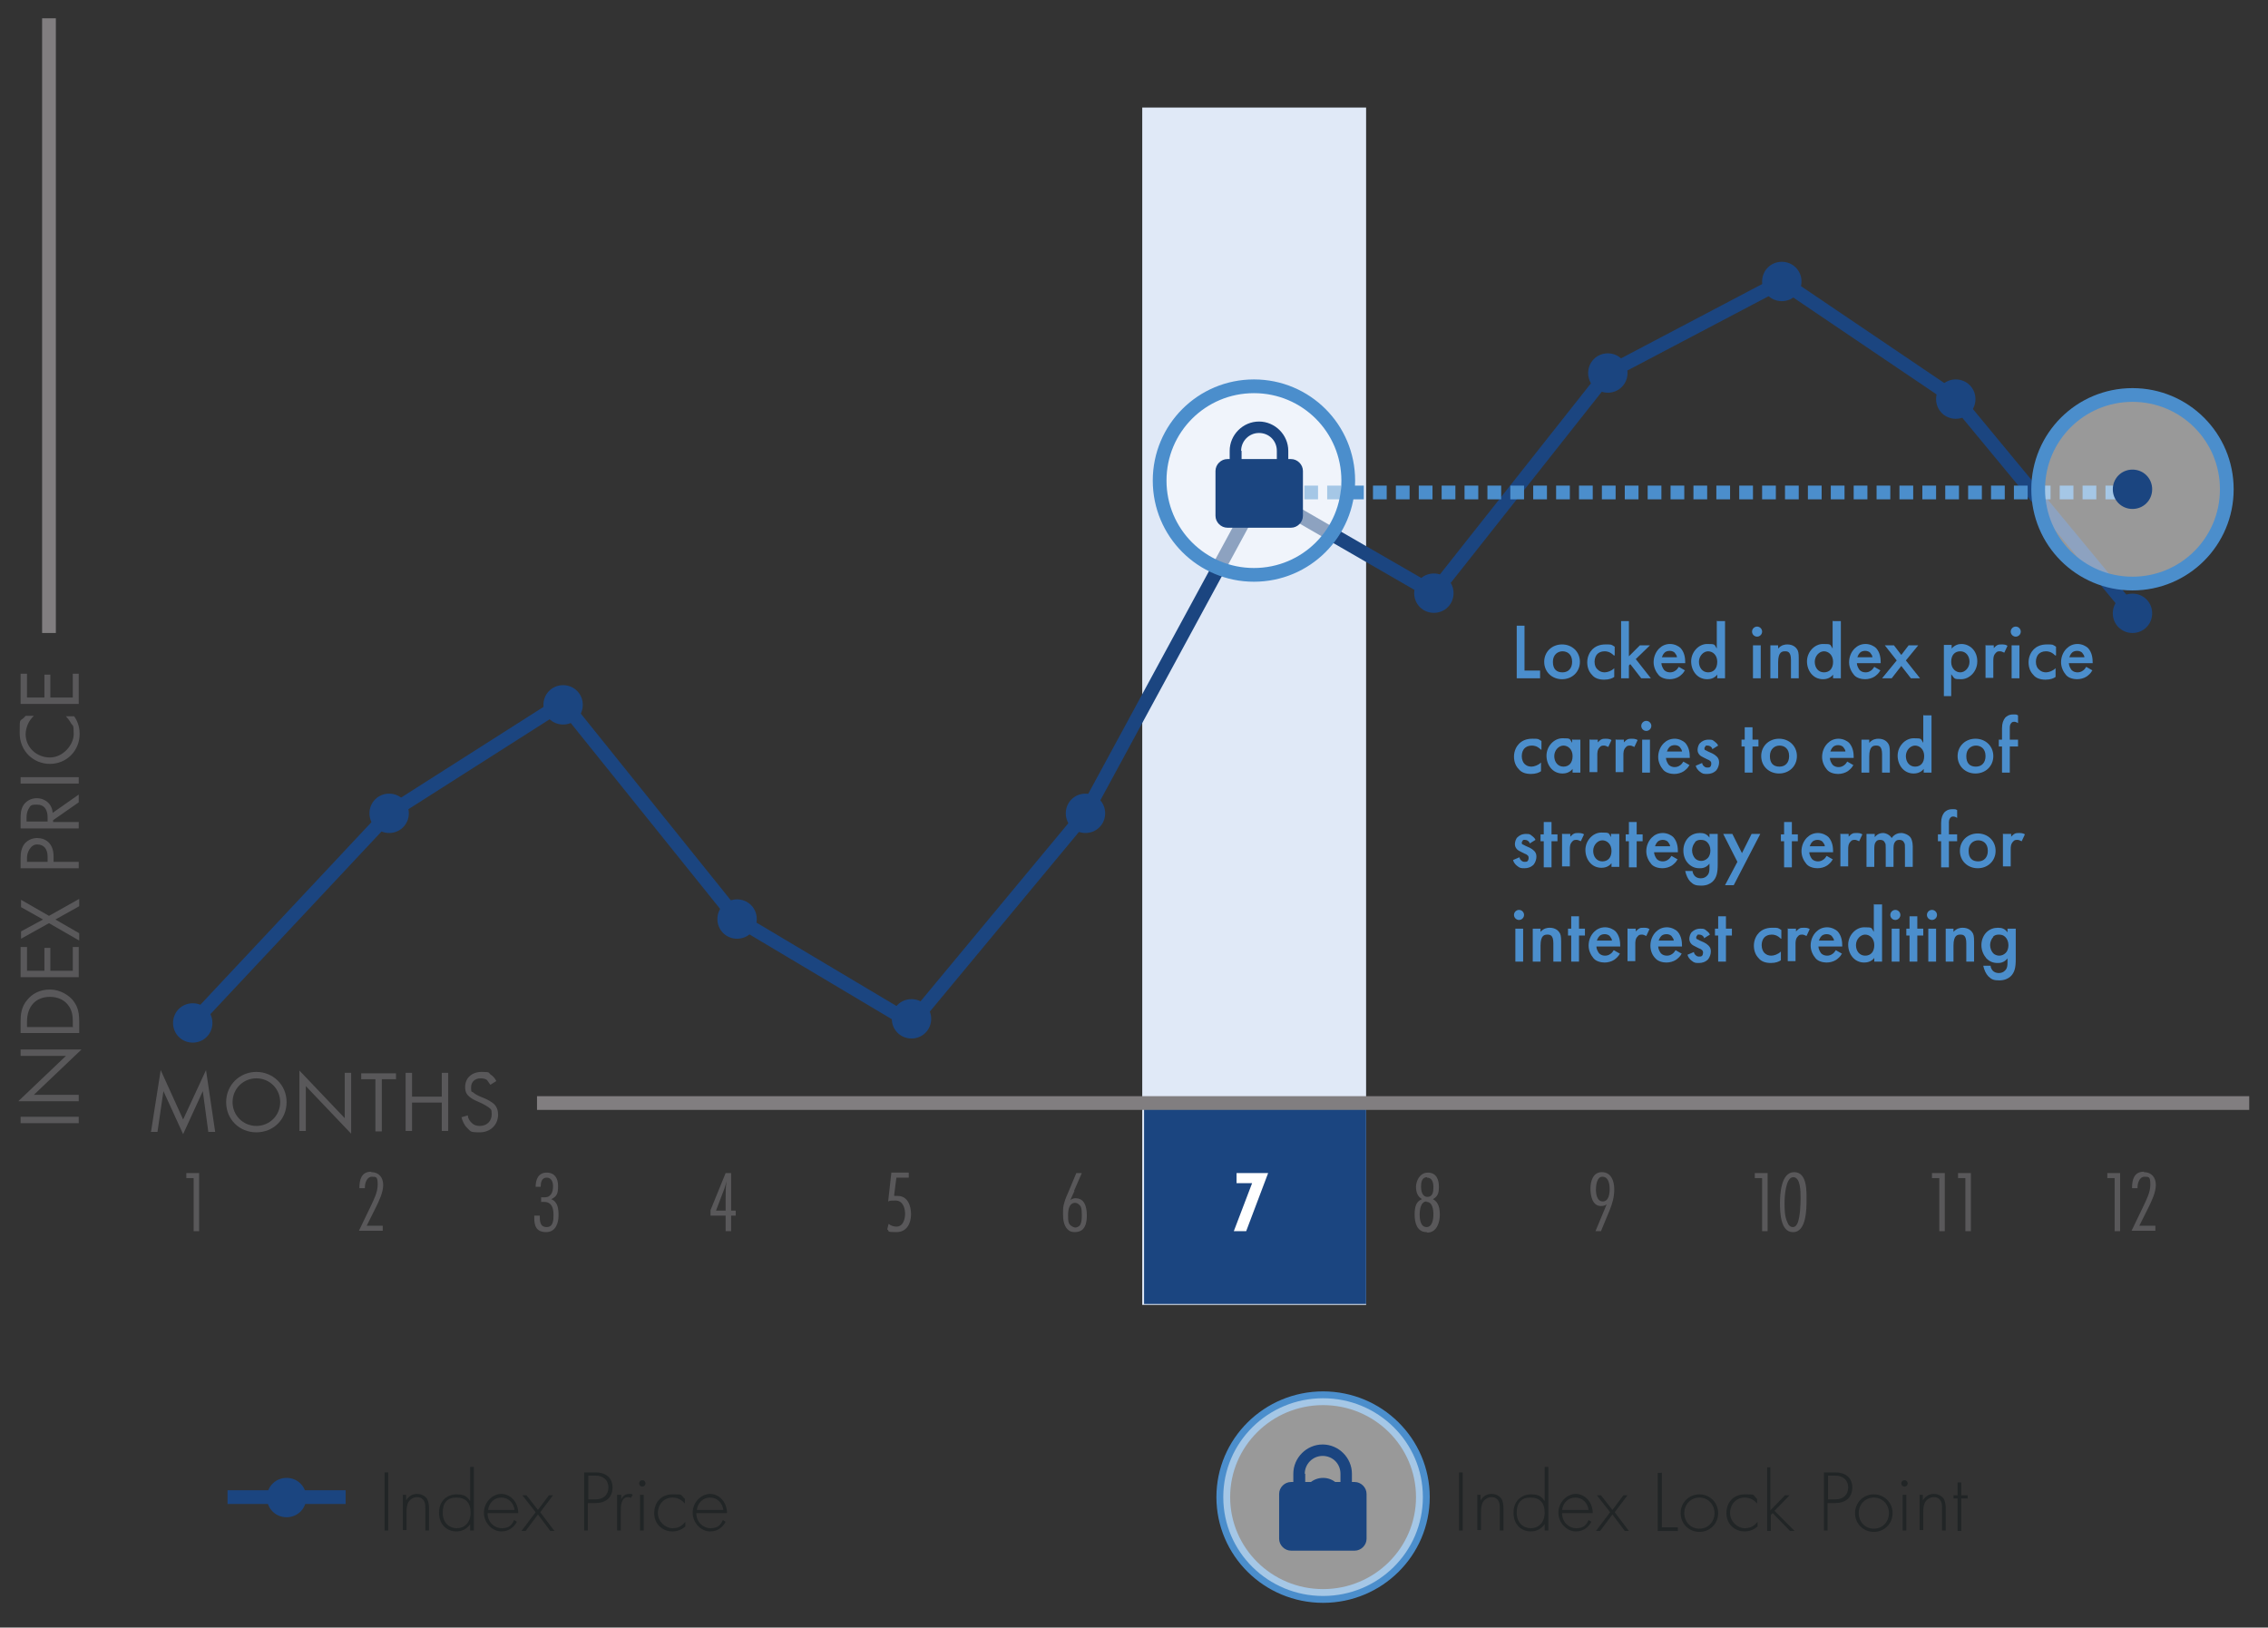 <?xml version="1.0" encoding="UTF-8"?>
<svg id="Layer_1" data-name="Layer 1" xmlns="http://www.w3.org/2000/svg" version="1.1" xmlns:xlink="http://www.w3.org/1999/xlink" viewBox="0 0 495.4 355.6">
  <rect x="0" y="0" width="495.4" height="355.6" fill="#333333" stroke="none"/>
  <defs>
    <style>
      .cls-1, .cls-2, .cls-3, .cls-4, .cls-5, .cls-6, .cls-7 {
        fill: none;
      }

      .cls-1, .cls-2, .cls-3, .cls-5, .cls-6, .cls-7 {
        stroke-width: 3px;
      }

      .cls-1, .cls-5, .cls-6 {
        stroke: #4b8ecc;
      }

      .cls-8 {
        fill: #212526;
      }

      .cls-8, .cls-9, .cls-4, .cls-10, .cls-11, .cls-12, .cls-13 {
        stroke-width: 0px;
      }

      .cls-14 {
        opacity: .5;
      }

      .cls-2, .cls-3 {
        stroke: #1b4580;
      }

      .cls-2, .cls-6 {
        stroke-linecap: round;
        stroke-linejoin: round;
      }

      .cls-15 {
        clip-path: url(#clippath-2);
      }

      .cls-9 {
        fill: #e0e9f7;
      }

      .cls-16 {
        clip-path: url(#clippath-1);
      }

      .cls-10 {
        fill: #59585a;
      }

      .cls-11 {
        fill: #4b8ecc;
      }

      .cls-17 {
        clip-path: url(#clippath);
      }

      .cls-12 {
        fill: #1b4580;
      }

      .cls-5 {
        stroke-dasharray: 0 0 0 0 0 0 3 2;
      }

      .cls-13 {
        fill: #fff;
      }

      .cls-7 {
        stroke: #817e80;
      }
    </style>
    <clipPath id="clippath">
      <rect class="cls-4" x="427.6" y="70.6" width="76.4" height="59.2"/>
    </clipPath>
    <clipPath id="clippath-1">
      <rect class="cls-4" x="236.2" y="68.7" width="76.4" height="59.2"/>
    </clipPath>
    <clipPath id="clippath-2">
      <rect class="cls-4" x="250" y="290.3" width="78" height="60.3"/>
    </clipPath>
  </defs>
  <line class="cls-7" x1="10.7" y1="4" x2="10.7" y2="138.3"/>
  <rect class="cls-9" x="249.5" y="23.5" width="48.9" height="261.6"/>
  <path class="cls-10" d="M42.3,269v-11.6h-1.6v-1.1h2.8v12.7h-1.2Z"/>
  <path class="cls-12" d="M465.8,138.3c2.4,0,4.3-1.9,4.3-4.3s-1.9-4.3-4.3-4.3-4.3,1.9-4.3,4.3,1.9,4.3,4.3,4.3"/>
  <polyline class="cls-2" points="42.1 223.5 85 177.7 123 153.5 161 200.8 199.1 223.5 237.1 177.7 275.1 107.6 313.2 129.6 351.2 81.5 389.2 61.5 427.2 87.2 465.8 133.9"/>
  <line class="cls-5" x1="274.9" y1="107.6" x2="463" y2="107.6"/>
  <rect class="cls-12" x="249.9" y="241.4" width="48.5" height="43.5"/>
  <line class="cls-7" x1="491.3" y1="241" x2="117.3" y2="241"/>
  <path class="cls-13" d="M272.1,269h-2.6l4-10.5h-3.4v-2.2h6.9l-4.8,12.7h0Z"/>
  <path class="cls-10" d="M159.7,265.6v3.4h-1.2v-3.4h-3.3v-1.2l3.3-8.1h1.2v8.2h1v1.1h-1ZM158.5,264.5c0-.9,0-1.7,0-2.6,0-1.3,0-2.5.2-3.8-.2.7-.4,1.5-.7,2.2l-1.6,4.2h2.2Z"/>
  <g>
    <path class="cls-10" d="M384.9,269v-11.6h-1.6v-1.1h2.8v12.7h-1.2Z"/>
    <path class="cls-10" d="M391.6,269.2c-2.7,0-2.8-4.4-2.8-6.3s.2-6.8,3.1-6.8,2.7,4.3,2.7,6.1,0,7-2.9,7ZM391.7,257.2c-1.7,0-1.9,4.4-1.9,5.6s0,3,.6,4.2c.2.6.6,1.1,1.2,1.1s.9-.5,1.1-1c.5-1.4.6-3.8.6-5.3s0-4.6-1.6-4.6h0Z"/>
  </g>
  <path class="cls-10" d="M81.1,256.1c1.7,0,2.6,1.2,2.6,2.8s-.9,3.5-1.7,5.1l-1.9,3.8h3.5v1.1h-5.2l2.6-5.4c.7-1.5,1.5-3,1.5-4.7s-.3-1.7-1.3-1.7-1.5,1.3-1.5,2.3v.2h-1.2c0-1.8.4-3.6,2.6-3.6h0Z"/>
  <path class="cls-10" d="M311.6,269.2c-2.1,0-2.6-2.1-2.6-3.8s.3-2.9,1.6-3.4c-1-.6-1.3-1.6-1.3-2.7s.7-3.1,2.6-3.1,2.4,1.6,2.4,3.1-.3,2.1-1.3,2.7c1.3.7,1.5,2.1,1.5,3.5s-.6,3.8-2.7,3.8h0ZM311.6,262.5c-1.3,0-1.5,1.9-1.5,2.9s.2,2.7,1.5,2.7,1.5-1.8,1.5-2.8-.2-2.7-1.5-2.7h0ZM311.7,257.2c-1.1,0-1.3,1.1-1.3,2s.2,2.3,1.4,2.3,1.3-1.2,1.3-2.1-.2-2.1-1.4-2.1Z"/>
  <path class="cls-10" d="M195.4,261.3c.2,0,.4,0,.7,0,2.2,0,2.9,2.2,2.9,4s-.8,3.9-3.2,3.9-1.4-.2-2-.6l.3-1.2c.5.4,1.1.6,1.7.6,1.5,0,1.9-1.7,1.9-2.8s-.4-2.9-2.1-2.9-1.1.1-1.6.2l.7-6.3h3.8v1.1h-2.7l-.5,3.9h0Z"/>
  <g>
    <path class="cls-10" d="M423.6,269v-11.6h-1.6v-1.1h2.8v12.7h-1.2Z"/>
    <path class="cls-10" d="M429.3,269v-11.6h-1.6v-1.1h2.8v12.7h-1.2Z"/>
  </g>
  <path class="cls-10" d="M117,259.3c0-1.6.6-3.1,2.4-3.1s2.5,1.3,2.5,2.9-.2,2.3-1.5,2.9c1.5.6,1.6,2.2,1.6,3.6s-.5,3.6-2.7,3.6-2.6-1.4-2.6-3.1v-.5h1.2c0,1.1,0,2.5,1.5,2.5s1.5-1.6,1.5-2.7c0-1.5-.4-2.8-2.1-2.8h-.6v-1h.5c.6,0,1.1,0,1.6-.6.4-.5.5-1.2.5-1.8,0-.9-.3-1.9-1.4-1.9s-1.3,1.1-1.3,2h-1.1Z"/>
  <path class="cls-10" d="M351,263.1c-.4.3-.8.4-1.3.4-1.9,0-2.3-2.3-2.3-3.8s.5-3.6,2.5-3.6,2.7,1.9,2.7,3.7-.4,3.1-1,4.6l-1.9,4.6h-1.2l2.5-6h0ZM350,257.1c-1.2,0-1.4,1.9-1.4,2.8s.2,2.6,1.5,2.6,1.5-1.7,1.5-2.7-.2-2.7-1.6-2.7h0Z"/>
  <path class="cls-10" d="M234.7,260.2c-.3.7-.4.8-.9,2,.5-.4.9-.4,1.2-.4.7,0,1.2.3,1.5.6.8.8.9,2.4.9,3.2,0,1.4-.3,2.4-.9,3-.3.3-.9.6-1.7.6s-1.2-.2-1.6-.6c-.9-.9-1-2.3-1-3.4s0-1.6.3-2.5c.2-.8.5-1.4.8-2.1l1.8-4.3h1.2l-1.7,3.9h0ZM234,267.8c.2.2.6.4.9.4s.7-.2.9-.4c.2-.2.5-.7.5-2.3s-.2-2-.6-2.3c-.2-.2-.5-.4-.9-.4s-.7.2-.9.4c-.2.2-.6.8-.6,2.3s.1,1.8.6,2.3h0Z"/>
  <g>
    <path class="cls-10" d="M461.9,269v-11.6h-1.6v-1.1h2.8v12.7h-1.2Z"/>
    <path class="cls-10" d="M468.3,256.1c1.7,0,2.6,1.2,2.6,2.8s-.9,3.5-1.7,5.1l-1.9,3.8h3.5v1.1h-5.2l2.6-5.4c.7-1.5,1.5-3,1.5-4.7s-.3-1.7-1.3-1.7-1.5,1.3-1.5,2.3v.2h-1.2c0-1.8.4-3.6,2.6-3.6h0Z"/>
  </g>
  <g>
    <path class="cls-11" d="M333,136.7v9.8h3.4v1.7h-5.1v-11.5h1.8Z"/>
    <path class="cls-11" d="M345.1,144.6c0,2.2-1.7,3.8-3.9,3.8s-3.9-1.6-3.9-3.8,1.7-3.8,3.9-3.8,3.9,1.6,3.9,3.8ZM343.4,144.6c0-1.7-1.1-2.3-2.1-2.3s-2.1.7-2.1,2.3.8,2.3,2.1,2.3,2.1-.9,2.1-2.3Z"/>
    <path class="cls-11" d="M352.5,143.2c-.8-.8-1.5-.9-2-.9-.8,0-1.3.3-1.6.6s-.6.9-.6,1.7.3,1.4.7,1.7c.4.4.9.6,1.5.6s1.5-.3,2.1-.9v1.9c-.4.3-1.1.6-2.2.6s-2.1-.3-2.7-1.1c-.5-.5-1-1.4-1-2.7s.6-2.3,1.1-2.8c.6-.6,1.5-1.1,2.9-1.1s1.2,0,2,.5v1.9h0Z"/>
    <path class="cls-11" d="M355.8,135.7v7.7l2.4-2.4h2.2l-3.1,3,3.3,4.2h-2.1l-2.4-3.1-.3.3v2.8h-1.7v-12.5h1.7Z"/>
    <path class="cls-11" d="M368,146.5c-.3.6-.8,1-1.2,1.3-.6.4-1.4.6-2.1.6s-1.8-.2-2.4-.9-1.1-1.7-1.1-2.8.4-2.2,1.2-3c.6-.6,1.4-1,2.4-1s1.9.5,2.3.9c.9,1,1,2.3,1,3.1v.2h-5.2c0,.5.3,1.1.6,1.5.4.4.9.5,1.3.5s.8-.1,1.2-.4c.3-.2.5-.5.7-.8l1.4.8h0ZM366.3,143.6c0-.4-.3-.7-.5-1-.2-.2-.6-.4-1.1-.4s-1,.2-1.2.5c-.2.2-.4.6-.5.9h3.4,0Z"/>
    <path class="cls-11" d="M375.1,135.7h1.7v12.5h-1.7v-.8c-.7.9-1.7,1-2.2,1-2.2,0-3.5-1.9-3.5-3.9s1.6-3.8,3.5-3.8,1.5.1,2.1,1v-6.1h0ZM371.1,144.6c0,1.3.8,2.3,2,2.3s2-.8,2-2.3-1-2.3-2-2.3-2,1-2,2.3Z"/>
    <path class="cls-11" d="M383.8,136.9c.6,0,1.1.5,1.1,1.1s-.5,1.1-1.1,1.1-1.1-.5-1.1-1.1.5-1.1,1.1-1.1ZM384.6,141v7.2h-1.7v-7.2h1.7Z"/>
    <path class="cls-11" d="M386.7,141h1.7v.7c.7-.8,1.5-.9,2-.9,1.3,0,1.9.7,2.1,1,.3.4.4.9.4,2v4.4h-1.7v-4c0-1.8-.7-1.9-1.3-1.9s-1.5.1-1.5,2.4v3.5h-1.7v-7.2h0Z"/>
    <path class="cls-11" d="M400.4,135.7h1.7v12.5h-1.7v-.8c-.7.9-1.7,1-2.2,1-2.2,0-3.5-1.9-3.5-3.9s1.6-3.8,3.5-3.8,1.5.1,2.1,1v-6.1h0ZM396.4,144.6c0,1.3.8,2.3,2,2.3s2-.8,2-2.3-1-2.3-2-2.3-2,1-2,2.3Z"/>
    <path class="cls-11" d="M410.7,146.5c-.3.6-.8,1-1.2,1.3-.6.4-1.4.6-2.1.6s-1.8-.2-2.4-.9-1.1-1.7-1.1-2.8.4-2.2,1.2-3c.6-.6,1.4-1,2.4-1s1.9.5,2.3.9c.9,1,1,2.3,1,3.1v.2h-5.2c0,.5.3,1.1.6,1.5.4.4.9.5,1.3.5s.8-.1,1.2-.4c.3-.2.5-.5.7-.8l1.4.8h0ZM409,143.6c0-.4-.3-.7-.5-1-.2-.2-.6-.4-1.1-.4s-1,.2-1.2.5c-.2.2-.4.6-.5.9h3.4,0Z"/>
    <path class="cls-11" d="M414.3,144.3l-2.6-3.3h2l1.6,2.1,1.6-2.1h2.1l-2.7,3.3,3.1,3.9h-2l-2.1-2.7-2.1,2.7h-2.1l3.2-3.9h0Z"/>
    <path class="cls-11" d="M426.3,152.1h-1.7v-11.2h1.7v.8c.6-.7,1.4-1,2.1-1,1.9,0,3.5,1.5,3.5,3.8s-1.8,3.9-3.5,3.9-1.4-.1-2.2-1.1v4.8h0ZM426.2,144.6c0,1.5,1,2.3,2,2.3s2-1,2-2.3-.8-2.3-2-2.3-2,.8-2,2.3Z"/>
    <path class="cls-11" d="M433.8,141h1.7v.6c.2-.2.5-.5.7-.6.3-.2.6-.2,1-.2s.9,0,1.3.3l-.7,1.5c-.4-.2-.7-.3-.9-.3-.4,0-.7,0-1,.4-.5.5-.5,1.2-.5,1.7v3.7h-1.7v-7.2h0Z"/>
    <path class="cls-11" d="M440.3,136.9c.6,0,1.1.5,1.1,1.1s-.5,1.1-1.1,1.1-1.1-.5-1.1-1.1.5-1.1,1.1-1.1ZM441.1,141v7.2h-1.7v-7.2h1.7Z"/>
    <path class="cls-11" d="M448.9,143.2c-.8-.8-1.5-.9-2-.9-.8,0-1.3.3-1.6.6s-.6.9-.6,1.7.3,1.4.7,1.7c.4.4.9.6,1.5.6s1.5-.3,2.1-.9v1.9c-.4.3-1.1.6-2.2.6s-2.1-.3-2.7-1.1c-.5-.5-1-1.4-1-2.7s.6-2.3,1.1-2.8c.6-.6,1.5-1.1,2.9-1.1s1.2,0,2,.5v1.9h0Z"/>
    <path class="cls-11" d="M457,146.5c-.3.6-.8,1-1.2,1.3-.6.4-1.4.6-2.1.6s-1.8-.2-2.4-.9-1.1-1.7-1.1-2.8.4-2.2,1.2-3c.6-.6,1.4-1,2.4-1s1.9.5,2.3.9c.9,1,1,2.3,1,3.1v.2h-5.2c0,.5.3,1.1.6,1.5.4.4.9.5,1.3.5s.8-.1,1.2-.4c.3-.2.5-.5.7-.8l1.4.8h0ZM455.3,143.6c0-.4-.3-.7-.5-1-.2-.2-.6-.4-1.1-.4s-1,.2-1.2.5c-.2.2-.4.6-.5.9h3.4,0Z"/>
  </g>
  <g>
    <path class="cls-11" d="M336.6,163.8c-.8-.8-1.5-.9-2-.9-.8,0-1.3.3-1.6.6s-.6.9-.6,1.7.3,1.4.6,1.7c.4.4.9.6,1.5.6s1.5-.3,2.1-.9v1.9c-.4.3-1.1.6-2.2.6s-2.1-.3-2.7-1.1c-.5-.5-1-1.4-1-2.7s.6-2.3,1.1-2.8c.6-.6,1.5-1.1,2.9-1.1s1.2,0,2,.5v1.9h0Z"/>
    <path class="cls-11" d="M343.5,161.6h1.7v7.2h-1.7v-.8c-.7.9-1.7,1-2.2,1-2.2,0-3.5-1.9-3.5-3.9s1.6-3.8,3.5-3.8,1.5.1,2.1,1v-.8h0ZM339.5,165.2c0,1.3.8,2.3,2,2.3s2-.8,2-2.3-1-2.3-2-2.3-2,1-2,2.3h0Z"/>
    <path class="cls-11" d="M347.3,161.6h1.7v.6c.2-.2.5-.5.7-.6.3-.2.7-.2,1-.2s.9,0,1.3.3l-.7,1.5c-.4-.2-.7-.3-.9-.3-.4,0-.7,0-1,.4-.5.5-.5,1.2-.5,1.7v3.7h-1.7v-7.2h0Z"/>
    <path class="cls-11" d="M353,161.6h1.7v.6c.2-.2.5-.5.7-.6.3-.2.7-.2,1-.2s.9,0,1.3.3l-.7,1.5c-.4-.2-.7-.3-.9-.3-.4,0-.7,0-1,.4-.5.5-.5,1.2-.5,1.7v3.7h-1.7v-7.2h0Z"/>
    <path class="cls-11" d="M359.6,157.5c.6,0,1.1.5,1.1,1.1s-.5,1.1-1.1,1.1-1.1-.5-1.1-1.1.5-1.1,1.1-1.1ZM360.4,161.6v7.2h-1.7v-7.2h1.7Z"/>
    <path class="cls-11" d="M369,167.2c-.3.6-.8,1-1.2,1.3-.6.4-1.4.6-2.1.6s-1.8-.2-2.4-.9-1.1-1.7-1.1-2.8.4-2.2,1.2-3c.6-.6,1.4-1,2.4-1s1.9.5,2.3.9c.9,1,1,2.3,1,3.1v.2h-5.2c0,.5.3,1.1.6,1.5.4.4.9.5,1.3.5s.8-.1,1.2-.4c.3-.2.5-.5.7-.8l1.4.8h0ZM367.4,164.2c0-.4-.3-.7-.5-1-.2-.2-.6-.4-1.1-.4s-1,.2-1.2.5c-.2.2-.4.6-.5.9h3.4,0Z"/>
    <path class="cls-11" d="M374,163.5c-.2-.3-.5-.6-1-.6s-.4,0-.5.2c0,0-.2.2-.2.4s0,.3.2.4c.1,0,.2.1.6.3l.9.4c.4.2.7.4,1,.7.4.4.5.8.5,1.3s-.2,1.2-.6,1.7c-.6.6-1.3.8-2,.8s-1,0-1.6-.5c-.4-.3-.8-.8-.9-1.3l1.4-.6c0,.2.2.6.4.7.1.1.3.3.7.3s.5,0,.7-.2c.1-.1.2-.4.2-.6s0-.4-.2-.6c-.2-.2-.4-.3-.7-.4l-.6-.3c-.3-.2-.7-.3-1-.6-.4-.4-.5-.8-.5-1.2s.2-1.2.6-1.5c.3-.3.9-.7,1.8-.7s.9.1,1.3.4c.2.2.6.4.8.9l-1.3.8h0Z"/>
    <path class="cls-11" d="M382.8,163.1v5.7h-1.7v-5.7h-.7v-1.5h.7v-2.7h1.7v2.7h1.3v1.5h-1.3Z"/>
    <path class="cls-11" d="M392.5,165.2c0,2.2-1.7,3.8-3.9,3.8s-3.9-1.6-3.9-3.8,1.7-3.8,3.9-3.8,3.9,1.6,3.9,3.8ZM390.8,165.2c0-1.7-1.1-2.3-2.1-2.3s-2.1.7-2.1,2.3.8,2.3,2.1,2.3,2.1-.9,2.1-2.3Z"/>
    <path class="cls-11" d="M404.8,167.2c-.3.6-.8,1-1.2,1.3-.6.4-1.4.6-2.1.6s-1.8-.2-2.4-.9-1.1-1.7-1.1-2.8.4-2.2,1.2-3c.6-.6,1.4-1,2.4-1s1.9.5,2.3.9c.9,1,1,2.3,1,3.1v.2h-5.2c0,.5.3,1.1.6,1.5.4.4.9.5,1.3.5s.8-.1,1.2-.4c.3-.2.5-.5.7-.8l1.4.8h0ZM403.1,164.2c0-.4-.3-.7-.5-1-.2-.2-.6-.4-1.1-.4s-1,.2-1.2.5c-.2.2-.4.6-.5.9h3.4,0Z"/>
    <path class="cls-11" d="M406.6,161.6h1.7v.7c.7-.8,1.5-.9,2-.9,1.3,0,1.9.7,2.1,1,.3.4.4.9.4,2v4.4h-1.7v-4c0-1.8-.7-1.9-1.3-1.9s-1.5.1-1.5,2.4v3.5h-1.7v-7.2h0Z"/>
    <path class="cls-11" d="M420.2,156.3h1.7v12.5h-1.7v-.8c-.7.9-1.7,1-2.2,1-2.2,0-3.5-1.9-3.5-3.9s1.6-3.8,3.5-3.8,1.5.1,2.1,1v-6.1h0ZM416.3,165.2c0,1.3.8,2.3,2,2.3s2-.8,2-2.3-1-2.3-2-2.3-2,1-2,2.3h0Z"/>
    <path class="cls-11" d="M435.4,165.2c0,2.2-1.7,3.8-3.9,3.8s-3.9-1.6-3.9-3.8,1.7-3.8,3.9-3.8,3.9,1.6,3.9,3.8ZM433.7,165.2c0-1.7-1.1-2.3-2.1-2.3s-2.1.7-2.1,2.3.8,2.3,2.1,2.3,2.1-.9,2.1-2.3Z"/>
    <path class="cls-11" d="M439,163.1v5.7h-1.7v-5.7h-.7v-1.5h.7v-2.5c0-1.1.3-1.8.7-2.3.3-.3.8-.7,1.7-.7s.7,0,1.1.2v1.7c-.3-.2-.6-.3-.8-.3s-.5,0-.7.3c0,0-.3.3-.3.9v2.7h1.8v1.5h-1.8Z"/>
  </g>
  <g>
    <path class="cls-11" d="M334.1,184.1c-.2-.3-.5-.6-1-.6s-.4,0-.5.2c0,0-.2.2-.2.4s0,.3.2.4c.1,0,.2.1.6.3l.9.4c.4.2.7.4,1,.7.4.4.5.8.5,1.3s-.2,1.2-.6,1.7c-.6.6-1.3.8-2,.8s-1,0-1.6-.5c-.4-.3-.8-.8-.9-1.3l1.4-.6c0,.2.2.6.4.7.1.1.3.3.7.3s.5,0,.7-.2c.1-.1.2-.4.2-.6s0-.4-.2-.6c-.2-.2-.4-.3-.7-.4l-.6-.3c-.3-.2-.7-.3-1-.6-.4-.4-.5-.8-.5-1.2s.2-1.2.6-1.5c.3-.3.9-.7,1.8-.7s.9.1,1.3.4c.2.2.6.4.8.9l-1.3.8h0Z"/>
    <path class="cls-11" d="M338.9,183.8v5.7h-1.7v-5.7h-.7v-1.5h.7v-2.7h1.7v2.7h1.3v1.5h-1.3Z"/>
    <path class="cls-11" d="M341.3,182.2h1.7v.6c.2-.2.5-.5.7-.6.3-.2.7-.2,1-.2s.9,0,1.3.3l-.7,1.5c-.4-.2-.7-.3-.9-.3-.4,0-.7,0-1,.4-.5.5-.5,1.2-.5,1.7v3.7h-1.7v-7.2h0Z"/>
    <path class="cls-11" d="M352,182.2h1.7v7.2h-1.7v-.8c-.7.9-1.7,1-2.2,1-2.2,0-3.5-1.9-3.5-3.9s1.6-3.8,3.5-3.8,1.5.1,2.1,1v-.8h0ZM348,185.9c0,1.3.8,2.3,2,2.3s2-.8,2-2.3-1-2.3-2-2.3-2,1-2,2.3h0Z"/>
    <path class="cls-11" d="M357.5,183.8v5.7h-1.7v-5.7h-.7v-1.5h.7v-2.7h1.7v2.7h1.3v1.5h-1.3Z"/>
    <path class="cls-11" d="M366.4,187.8c-.3.6-.8,1-1.2,1.3-.6.4-1.4.6-2.1.6s-1.8-.2-2.4-.9-1.1-1.7-1.1-2.8.4-2.2,1.2-3c.6-.6,1.4-1,2.4-1s1.9.5,2.3.9c.9,1,1,2.3,1,3.1v.2h-5.2c0,.5.3,1.1.6,1.5.4.4.9.5,1.3.5s.8-.1,1.2-.4c.3-.2.5-.5.7-.8l1.4.8h0ZM364.8,184.9c0-.4-.3-.7-.5-1-.2-.2-.6-.4-1.1-.4s-1,.2-1.2.5c-.2.2-.4.6-.5.9h3.4,0Z"/>
    <path class="cls-11" d="M373.5,182.2h1.7v6.7c0,1.7-.2,2.9-1.2,3.8-.5.4-1.2.8-2.4.8s-1.7-.2-2.4-.9c-.5-.5-.9-1.4-1.1-2.3h1.6c0,.4.3.9.5,1.1.2.2.6.5,1.3.5s1.1-.3,1.3-.5c.6-.5.6-1.3.6-1.8v-.9c-.8,1-1.7,1-2.2,1-.9,0-1.7-.3-2.4-1-.7-.7-1.1-1.7-1.1-2.9s.5-2.2,1.1-2.8c.7-.7,1.6-1,2.5-1s1.5.2,2.1,1v-.8h0ZM370.3,184c-.4.4-.7,1.1-.7,1.8s.3,1.4.7,1.8c.3.3.8.5,1.3.5s1-.2,1.4-.6c.5-.5.6-1.2.6-1.7,0-.8-.3-1.4-.7-1.8-.4-.4-.9-.5-1.4-.5s-.9.1-1.3.5h0Z"/>
    <path class="cls-11" d="M379.5,188.3l-3.1-6.1h2l2.1,4.2,2.1-4.2h1.9l-5.8,11.2h-1.9l2.7-5.1h0Z"/>
    <path class="cls-11" d="M391.4,183.8v5.7h-1.7v-5.7h-.7v-1.5h.7v-2.7h1.7v2.7h1.3v1.5h-1.3Z"/>
    <path class="cls-11" d="M400.3,187.8c-.3.6-.8,1-1.2,1.3-.6.4-1.4.6-2.1.6s-1.8-.2-2.4-.9-1.1-1.7-1.1-2.8.4-2.2,1.2-3c.6-.6,1.4-1,2.4-1s1.9.5,2.3.9c.9,1,1,2.3,1,3.1v.2h-5.2c0,.5.3,1.1.6,1.5.4.4.9.5,1.3.5s.8-.1,1.2-.4c.3-.2.5-.5.7-.8l1.4.8h0ZM398.6,184.9c0-.4-.3-.7-.5-1-.2-.2-.6-.4-1.1-.4s-1,.2-1.2.5c-.2.2-.4.6-.5.9h3.4,0Z"/>
    <path class="cls-11" d="M402.1,182.2h1.7v.6c.2-.2.5-.5.7-.6.3-.2.6-.2,1-.2s.9,0,1.3.3l-.7,1.5c-.4-.2-.7-.3-.9-.3-.4,0-.7,0-1,.4-.5.5-.5,1.2-.5,1.7v3.7h-1.7v-7.2h0Z"/>
    <path class="cls-11" d="M407.8,182.2h1.7v.7c.6-.7,1.2-.9,1.8-.9s1.5.4,1.9,1.1c.6-.9,1.5-1.1,2.1-1.1s1.7.4,2.1,1.1c.1.2.4.8.4,1.8v4.5h-1.7v-4c0-.8,0-1.1-.2-1.3-.1-.3-.4-.6-1-.6s-.8.2-1,.5c-.3.4-.3,1-.3,1.7v3.7h-1.7v-4c0-.8,0-1.1-.2-1.3-.1-.3-.4-.6-1-.6s-.8.2-1,.5c-.3.4-.3,1-.3,1.7v3.7h-1.7v-7.2h0Z"/>
    <path class="cls-11" d="M425.7,183.8v5.7h-1.7v-5.7h-.7v-1.5h.7v-2.5c0-1.1.3-1.8.7-2.3.3-.3.8-.7,1.7-.7s.7,0,1.1.2v1.7c-.3-.2-.6-.3-.8-.3s-.5,0-.7.3c0,0-.3.3-.3.9v2.7h1.8v1.5h-1.8Z"/>
    <path class="cls-11" d="M435.9,185.9c0,2.2-1.7,3.8-3.9,3.8s-3.9-1.6-3.9-3.8,1.7-3.8,3.9-3.8,3.9,1.6,3.9,3.8ZM434.2,185.9c0-1.7-1.1-2.3-2.1-2.3s-2.1.7-2.1,2.3.8,2.3,2.1,2.3,2.1-.9,2.1-2.3Z"/>
    <path class="cls-11" d="M437.6,182.2h1.7v.6c.2-.2.5-.5.7-.6.3-.2.7-.2,1-.2s.9,0,1.3.3l-.7,1.5c-.4-.2-.7-.3-.9-.3-.4,0-.7,0-1,.4-.5.5-.5,1.2-.5,1.7v3.7h-1.7v-7.2h0Z"/>
  </g>
  <g>
    <path class="cls-11" d="M331.8,198.8c.6,0,1.1.5,1.1,1.1s-.5,1.1-1.1,1.1-1.1-.5-1.1-1.1.5-1.1,1.1-1.1ZM332.7,202.9v7.2h-1.7v-7.2h1.7Z"/>
    <path class="cls-11" d="M334.8,202.9h1.7v.7c.7-.8,1.5-.9,2-.9,1.3,0,1.9.7,2.1,1,.3.4.4.9.4,2v4.4h-1.7v-4c0-1.8-.7-1.9-1.3-1.9s-1.5.1-1.5,2.4v3.5h-1.7v-7.2h0Z"/>
    <path class="cls-11" d="M344.9,204.4v5.7h-1.7v-5.7h-.7v-1.5h.7v-2.7h1.7v2.7h1.3v1.5h-1.3Z"/>
    <path class="cls-11" d="M353.8,208.4c-.3.6-.8,1-1.2,1.3-.6.4-1.4.6-2.1.6s-1.8-.2-2.4-.9-1.1-1.7-1.1-2.8.4-2.2,1.2-3c.6-.6,1.4-1,2.4-1s1.9.5,2.3.9c.9,1,1,2.3,1,3.1v.2h-5.2c0,.5.3,1.1.6,1.5.4.4.9.5,1.3.5s.8-.1,1.2-.4c.3-.2.5-.5.7-.8l1.4.8h0ZM352.1,205.5c0-.4-.3-.7-.5-1-.2-.2-.6-.4-1.1-.4s-1,.2-1.2.5c-.2.2-.4.6-.5.9h3.4,0Z"/>
    <path class="cls-11" d="M355.6,202.9h1.7v.6c.2-.2.5-.5.7-.6.3-.2.6-.2,1-.2s.9,0,1.3.3l-.7,1.5c-.4-.2-.7-.3-.9-.3-.4,0-.7,0-1,.4-.5.5-.5,1.2-.5,1.7v3.7h-1.7v-7.2h0Z"/>
    <path class="cls-11" d="M367.3,208.4c-.3.6-.8,1-1.2,1.3-.6.4-1.4.6-2.1.6s-1.8-.2-2.4-.9c-.7-.7-1.1-1.7-1.1-2.8s.4-2.2,1.2-3c.6-.6,1.4-1,2.4-1s1.9.5,2.3.9c.9,1,1,2.3,1,3.1v.2h-5.2c0,.5.3,1.1.6,1.5.4.4.9.5,1.3.5s.8-.1,1.2-.4c.3-.2.5-.5.7-.8l1.4.8h0ZM365.6,205.5c0-.4-.3-.7-.5-1-.2-.2-.6-.4-1.1-.4s-1,.2-1.2.5c-.2.2-.4.6-.5.9h3.4,0Z"/>
    <path class="cls-11" d="M372.2,204.8c-.2-.3-.5-.6-1-.6s-.4,0-.5.2c0,0-.2.2-.2.4s0,.3.2.4c.1,0,.2.1.6.3l.9.4c.4.2.7.4,1,.7.4.4.5.8.5,1.3s-.2,1.2-.6,1.7c-.6.6-1.3.8-2,.8s-1,0-1.6-.5c-.4-.3-.8-.8-.9-1.3l1.4-.6c0,.2.2.6.4.7.1.1.3.3.7.3s.5,0,.7-.2c.1-.1.2-.4.2-.6s0-.4-.2-.6c-.2-.2-.4-.3-.7-.4l-.6-.3c-.3-.2-.7-.3-1-.6-.4-.4-.5-.8-.5-1.2s.2-1.2.6-1.5c.3-.3.9-.7,1.8-.7s.9.1,1.3.4c.2.2.6.4.8.9l-1.3.8h0Z"/>
    <path class="cls-11" d="M377,204.4v5.7h-1.7v-5.7h-.7v-1.5h.7v-2.7h1.7v2.7h1.3v1.5h-1.3Z"/>
    <path class="cls-11" d="M389,205.1c-.8-.8-1.5-.9-2-.9-.8,0-1.3.3-1.6.6s-.6.9-.6,1.7.3,1.4.6,1.7c.4.4.9.6,1.5.6s1.5-.3,2.1-.9v1.9c-.4.3-1.1.6-2.2.6s-2.1-.3-2.7-1.1c-.5-.5-1-1.4-1-2.7s.6-2.3,1.1-2.8c.6-.6,1.5-1.1,2.9-1.1s1.2,0,2,.5v1.9h0Z"/>
    <path class="cls-11" d="M390.6,202.9h1.7v.6c.2-.2.5-.5.7-.6.3-.2.6-.2,1-.2s.9,0,1.3.3l-.7,1.5c-.4-.2-.7-.3-.9-.3-.4,0-.7,0-1,.4-.5.5-.5,1.2-.5,1.7v3.7h-1.7v-7.2h0Z"/>
    <path class="cls-11" d="M402.3,208.4c-.3.6-.8,1-1.2,1.3-.6.4-1.4.6-2.1.6s-1.8-.2-2.4-.9-1.1-1.7-1.1-2.8.4-2.2,1.2-3c.6-.6,1.4-1,2.4-1s1.9.5,2.3.9c.9,1,1,2.3,1,3.1v.2h-5.2c0,.5.3,1.1.6,1.5.4.4.9.5,1.3.5s.8-.1,1.2-.4c.3-.2.5-.5.7-.8l1.4.8h0ZM400.6,205.5c0-.4-.3-.7-.5-1-.2-.2-.6-.4-1.1-.4s-1,.2-1.2.5c-.2.2-.4.6-.5.9h3.4,0Z"/>
    <path class="cls-11" d="M409.4,197.6h1.7v12.5h-1.7v-.8c-.7.9-1.7,1-2.2,1-2.2,0-3.5-1.9-3.5-3.9s1.6-3.8,3.5-3.8,1.5.1,2.1,1v-6.1h0ZM405.4,206.5c0,1.3.8,2.3,2,2.3s2-.8,2-2.3-1-2.3-2-2.3-2,1-2,2.3Z"/>
    <path class="cls-11" d="M414,198.8c.6,0,1.1.5,1.1,1.1s-.5,1.1-1.1,1.1-1.1-.5-1.1-1.1.5-1.1,1.1-1.1h0ZM414.9,202.9v7.2h-1.7v-7.2h1.7Z"/>
    <path class="cls-11" d="M418.8,204.4v5.7h-1.7v-5.7h-.7v-1.5h.7v-2.7h1.7v2.7h1.3v1.5h-1.3Z"/>
    <path class="cls-11" d="M422,198.8c.6,0,1.1.5,1.1,1.1s-.5,1.1-1.1,1.1-1.1-.5-1.1-1.1.5-1.1,1.1-1.1ZM422.9,202.9v7.2h-1.7v-7.2h1.7Z"/>
    <path class="cls-11" d="M425,202.9h1.7v.7c.7-.8,1.5-.9,2-.9,1.3,0,1.9.7,2.1,1,.3.4.4.9.4,2v4.4h-1.7v-4c0-1.8-.7-1.9-1.3-1.9s-1.5.1-1.5,2.4v3.5h-1.7v-7.2h0Z"/>
    <path class="cls-11" d="M438.6,202.9h1.7v6.7c0,1.7-.2,2.9-1.2,3.8-.5.4-1.2.8-2.4.8s-1.7-.2-2.4-.9c-.5-.5-.9-1.4-1.1-2.3h1.6c0,.4.3.9.5,1.1.2.2.6.5,1.3.5s1.1-.3,1.3-.5c.6-.5.6-1.3.6-1.8v-.9c-.8,1-1.7,1-2.2,1-.9,0-1.7-.3-2.4-1-.6-.7-1.1-1.7-1.1-2.9s.5-2.2,1.1-2.8c.7-.7,1.6-1,2.5-1s1.5.2,2.1,1v-.8h0ZM435.4,204.7c-.4.4-.7,1.1-.7,1.8s.3,1.4.7,1.8c.3.3.8.5,1.3.5s1-.2,1.4-.6c.5-.5.6-1.2.6-1.7,0-.8-.3-1.4-.7-1.8-.4-.4-.9-.5-1.4-.5s-.9.1-1.3.5h0Z"/>
  </g>
  <g>
    <g class="cls-14">
      <g class="cls-17">
        <path class="cls-13" d="M465.8,127.9c11.6,0,21-9.4,21-21s-9.4-21-21-21-21,9.4-21,21,9.4,21,21,21"/>
      </g>
    </g>
    <path class="cls-1" d="M465.8,127.5c11.4,0,20.6-9.2,20.6-20.6s-9.2-20.6-20.6-20.6-20.6,9.2-20.6,20.6,9.2,20.6,20.6,20.6Z"/>
    <g class="cls-14">
      <g class="cls-16">
        <path class="cls-13" d="M274.4,126c11.6,0,21-9.4,21-21s-9.4-21-21-21-21,9.4-21,21,9.4,21,21,21"/>
      </g>
    </g>
    <path class="cls-1" d="M273.9,125.6c11.4,0,20.6-9.2,20.6-20.6s-9.2-20.6-20.6-20.6-20.6,9.2-20.6,20.6,9.2,20.6,20.6,20.6Z"/>
    <path class="cls-12" d="M42.1,227.8c2.4,0,4.3-1.9,4.3-4.3s-1.9-4.3-4.3-4.3-4.3,1.9-4.3,4.3,1.9,4.3,4.3,4.3"/>
    <path class="cls-12" d="M85,182c2.4,0,4.3-1.9,4.3-4.3s-1.9-4.3-4.3-4.3-4.3,1.9-4.3,4.3,1.9,4.3,4.3,4.3"/>
    <path class="cls-12" d="M123,158.3c2.4,0,4.3-1.9,4.3-4.3s-1.9-4.3-4.3-4.3-4.3,1.9-4.3,4.3,1.9,4.3,4.3,4.3"/>
    <path class="cls-12" d="M199.1,226.9c2.4,0,4.3-1.9,4.3-4.3s-1.9-4.3-4.3-4.3-4.3,1.9-4.3,4.3,1.9,4.3,4.3,4.3"/>
    <path class="cls-12" d="M237.1,182c2.4,0,4.3-1.9,4.3-4.3s-1.9-4.3-4.3-4.3-4.3,1.9-4.3,4.3,1.9,4.3,4.3,4.3"/>
    <path class="cls-12" d="M313.2,133.9c2.4,0,4.3-1.9,4.3-4.3s-1.9-4.3-4.3-4.3-4.3,1.9-4.3,4.3,1.9,4.3,4.3,4.3"/>
    <path class="cls-12" d="M351.2,85.8c2.4,0,4.3-1.9,4.3-4.3s-1.9-4.3-4.3-4.3-4.3,1.9-4.3,4.3,1.9,4.3,4.3,4.3"/>
    <path class="cls-12" d="M389.2,65.8c2.4,0,4.3-1.9,4.3-4.3s-1.9-4.3-4.3-4.3-4.3,1.9-4.3,4.3,1.9,4.3,4.3,4.3"/>
    <path class="cls-12" d="M427.2,91.5c2.4,0,4.3-1.9,4.3-4.3s-1.9-4.3-4.3-4.3-4.3,1.9-4.3,4.3,1.9,4.3,4.3,4.3"/>
    <path class="cls-12" d="M161,205.1c2.4,0,4.3-1.9,4.3-4.3s-1.9-4.3-4.3-4.3-4.3,1.9-4.3,4.3,1.9,4.3,4.3,4.3"/>
    <path class="cls-12" d="M271.1,98.5c0-2.1,1.7-3.9,3.9-3.9s3.9,1.7,3.9,3.9v1.8h-7.7v-1.8ZM281.9,100.3h-.5v-1.8c0-3.5-2.9-6.4-6.4-6.4s-6.4,2.9-6.4,6.4v1.8h-.5c-1.4,0-2.6,1.2-2.6,2.6v9.8c0,1.4,1.2,2.6,2.6,2.6h13.9c1.4,0,2.6-1.2,2.6-2.6v-9.8c0-1.4-1.2-2.6-2.6-2.6"/>
    <path class="cls-12" d="M465.8,111.2c2.4,0,4.3-1.9,4.3-4.3s-1.9-4.3-4.3-4.3-4.3,1.9-4.3,4.3,1.9,4.3,4.3,4.3"/>
    <path class="cls-12" d="M275,111.2c2.4,0,4.3-1.9,4.3-4.3s-1.9-4.3-4.3-4.3-4.3,1.9-4.3,4.3,1.9,4.3,4.3,4.3"/>
    <path class="cls-12" d="M62.6,331.5c2.4,0,4.3-1.9,4.3-4.3s-1.9-4.3-4.3-4.3-4.3,1.9-4.3,4.3,1.9,4.3,4.3,4.3"/>
  </g>
  <line class="cls-3" x1="49.7" y1="327.1" x2="75.5" y2="327.1"/>
  <g>
    <path class="cls-8" d="M84.8,321.7v12.7h-.8v-12.7h.8Z"/>
    <path class="cls-8" d="M87.9,326.6h.8v1.2c.4-.6,1.1-1.4,2.4-1.4s2,.8,2.2,1.1c.3.6.4,1.3.4,2v4.9h-.8v-4.9c0-.5,0-1.1-.3-1.6-.2-.3-.6-.8-1.5-.8s-1.6.6-1.9,1.1c-.3.6-.4,1.3-.4,2.1v4h-.8v-7.8h0Z"/>
    <path class="cls-8" d="M102.7,320.5h.8v13.9h-.8v-1.4c-.8,1.2-2,1.6-3,1.6-2,0-3.8-1.4-3.8-4.1s1.9-4,3.8-4,2.4.6,3,1.5v-7.5ZM96.7,330.5c0,2.3,1.5,3.4,3.1,3.4s3-1.2,3-3.4-1.1-3.3-3.1-3.3-3,1.1-3,3.3Z"/>
    <path class="cls-8" d="M106.5,330.6c0,2,1.5,3.3,3.1,3.3s2.2-.7,2.7-1.8l.6.4c-.5.9-1.5,2.1-3.4,2.1s-3.8-1.8-3.8-4.1,1.9-4.1,3.8-4.1,3.7,1.7,3.7,4.2h-6.7,0ZM112.4,329.9c-.2-1.5-1.3-2.7-2.9-2.7s-2.7,1.2-2.9,2.7h5.8Z"/>
    <path class="cls-8" d="M117,330.4l-2.9-3.7h.9l2.5,3.2,2.4-3.2h.9l-2.8,3.7,3.1,4.1h-.9l-2.7-3.6-2.7,3.6h-.9l3.1-4.1h0Z"/>
    <path class="cls-8" d="M128.4,328.4v6h-.8v-12.7h2.5c2.1,0,3.7,1.1,3.7,3.3s-1.5,3.4-3.7,3.4h-1.6ZM128.4,327.6h1.7c1.7,0,2.8-1,2.8-2.6s-1.1-2.6-2.9-2.6h-1.5v5.2h0Z"/>
    <path class="cls-8" d="M134.9,326.6h.8v1c.3-.7.9-1.2,1.7-1.2s.5,0,.8.2l-.4.7c0,0-.2-.2-.6-.2-1.6,0-1.6,2.1-1.6,3.1v4.2h-.8v-7.8h0Z"/>
    <path class="cls-8" d="M139.6,324.1c0-.4.3-.7.7-.7s.7.3.7.7-.3.7-.7.7-.7-.3-.7-.7ZM140.6,326.6v7.8h-.8v-7.8h.8Z"/>
    <path class="cls-8" d="M149.6,328.5c-.5-.6-1.4-1.3-2.7-1.3-1.9,0-3.2,1.5-3.2,3.4s1.7,3.3,3.2,3.3,2.2-.7,2.8-1.4v1c-.5.5-1.5,1.1-2.8,1.1-2.3,0-4-1.7-4-4s1.5-4.1,4-4.1,1.6,0,2.7,1v1h0Z"/>
    <path class="cls-8" d="M152.1,330.6c0,2,1.5,3.3,3.1,3.3s2.2-.7,2.7-1.8l.6.4c-.5.9-1.5,2.1-3.4,2.1s-3.8-1.8-3.8-4.1,1.9-4.1,3.8-4.1,3.7,1.7,3.7,4.2h-6.7,0ZM158,329.9c-.2-1.5-1.3-2.7-2.9-2.7s-2.7,1.2-2.9,2.7h5.8Z"/>
  </g>
  <ellipse class="cls-6" cx="289" cy="327.1" rx="21.8" ry="21.6"/>
  <g class="cls-14">
    <g class="cls-15">
      <path class="cls-13" d="M289,348.7c12,0,21.8-9.6,21.8-21.6s-9.8-21.6-21.8-21.6-21.8,9.6-21.8,21.6,9.8,21.6,21.8,21.6"/>
    </g>
  </g>
  <g>
    <path class="cls-8" d="M319.5,321.7v12.7h-.8v-12.7h.8Z"/>
    <path class="cls-8" d="M322.6,326.6h.8v1.2c.4-.6,1.1-1.4,2.4-1.4s2,.8,2.2,1.1c.3.6.4,1.3.4,2v4.9h-.8v-4.9c0-.5,0-1.1-.3-1.6-.2-.3-.6-.8-1.5-.8s-1.6.6-1.9,1.1c-.3.6-.4,1.3-.4,2.1v4h-.8v-7.8h0Z"/>
    <path class="cls-8" d="M337.4,320.5h.8v13.9h-.8v-1.4c-.8,1.2-2,1.6-3,1.6-2,0-3.8-1.4-3.8-4.1s1.9-4,3.8-4,2.4.6,3,1.5v-7.5ZM331.3,330.5c0,2.3,1.5,3.4,3.1,3.4s3-1.2,3-3.4-1.1-3.3-3.1-3.3-3,1.1-3,3.3Z"/>
    <path class="cls-8" d="M341.2,330.6c0,2,1.5,3.3,3.1,3.3s2.2-.7,2.7-1.8l.6.4c-.5.9-1.5,2.1-3.4,2.1s-3.8-1.8-3.8-4.1,1.9-4.1,3.8-4.1,3.7,1.7,3.7,4.2h-6.7ZM347,329.9c-.2-1.5-1.3-2.7-2.9-2.7s-2.7,1.2-2.9,2.7h5.8Z"/>
    <path class="cls-8" d="M351.7,330.4l-2.9-3.7h.9l2.5,3.2,2.4-3.2h.9l-2.8,3.7,3.1,4.1h-.9l-2.7-3.6-2.7,3.6h-.9l3.1-4.1h0Z"/>
    <path class="cls-8" d="M363,321.7v12h3.5v.8h-4.4v-12.7h.8Z"/>
    <path class="cls-8" d="M375.3,330.6c0,2.3-1.8,4.1-4.1,4.1s-4.1-1.8-4.1-4.1,1.8-4.1,4.1-4.1,4.1,1.8,4.1,4.1ZM374.5,330.6c0-1.9-1.4-3.4-3.3-3.4s-3.3,1.5-3.3,3.4,1.4,3.4,3.3,3.4,3.3-1.5,3.3-3.4Z"/>
    <path class="cls-8" d="M383.8,328.5c-.5-.6-1.4-1.3-2.7-1.3-1.9,0-3.2,1.5-3.2,3.4s1.7,3.3,3.2,3.3,2.2-.7,2.8-1.4v1c-.5.5-1.5,1.1-2.8,1.1-2.3,0-4-1.7-4-4s1.5-4.1,4-4.1,1.6,0,2.7,1v1h0Z"/>
    <path class="cls-8" d="M386.7,320.5v9.5l3.2-3.3h1l-3.3,3.4,4.4,4.4h-1l-3.8-3.9-.4.4v3.5h-.8v-13.9h.8Z"/>
    <path class="cls-8" d="M399.2,328.4v6h-.8v-12.7h2.5c2.1,0,3.7,1.1,3.7,3.3s-1.5,3.4-3.7,3.4h-1.6ZM399.2,327.6h1.7c1.7,0,2.8-1,2.8-2.6s-1.1-2.6-2.9-2.6h-1.5v5.2h0Z"/>
    <path class="cls-8" d="M413.4,330.6c0,2.3-1.8,4.1-4.1,4.1s-4.1-1.8-4.1-4.1,1.8-4.1,4.1-4.1,4.1,1.8,4.1,4.1ZM412.6,330.6c0-1.9-1.4-3.4-3.3-3.4s-3.3,1.5-3.3,3.4,1.4,3.4,3.3,3.4,3.3-1.5,3.3-3.4Z"/>
    <path class="cls-8" d="M415.3,324.1c0-.4.3-.7.7-.7s.7.3.7.7-.3.7-.7.7-.7-.3-.7-.7ZM416.4,326.6v7.8h-.8v-7.8h.8Z"/>
    <path class="cls-8" d="M419.2,326.6h.8v1.2c.4-.6,1.1-1.4,2.4-1.4s2,.8,2.2,1.1c.3.6.4,1.3.4,2v4.9h-.8v-4.9c0-.5,0-1.1-.3-1.6-.2-.3-.6-.8-1.5-.8s-1.6.6-1.9,1.1c-.3.6-.4,1.3-.4,2.1v4h-.8v-7.8h0Z"/>
    <path class="cls-8" d="M428.4,327.4v7.1h-.8v-7.1h-.9v-.7h.9v-2.8h.8v2.8h1.4v.7h-1.4Z"/>
  </g>
  <g>
    <path class="cls-12" d="M289,331.5c2.4,0,4.3-1.9,4.3-4.3s-1.9-4.3-4.3-4.3-4.3,1.9-4.3,4.3,1.9,4.3,4.3,4.3"/>
    <path class="cls-12" d="M285,322c0-2.1,1.7-3.9,3.9-3.9s3.9,1.7,3.9,3.9v1.8h-7.7v-1.8ZM295.8,323.8h-.5v-1.8c0-3.5-2.9-6.4-6.4-6.4s-6.4,2.9-6.4,6.4v1.8h-.5c-1.4,0-2.6,1.2-2.6,2.6v9.8c0,1.4,1.2,2.6,2.6,2.6h13.9c1.4,0,2.6-1.2,2.6-2.6v-9.8c0-1.4-1.2-2.6-2.6-2.6"/>
  </g>
  <g>
    <path class="cls-10" d="M33,247.2l2.1-13.4,4.9,10.8,5-10.8,2,13.5h-1.5l-1.2-8.9-4.3,9.4-4.3-9.4-1.3,8.9h-1.5Z"/>
    <path class="cls-10" d="M49.4,240.8c0-3.8,3-6.6,6.6-6.6s6.6,2.8,6.6,6.6-2.9,6.6-6.6,6.6-6.6-2.8-6.6-6.6ZM50.8,240.8c0,2.9,2.3,5.2,5.2,5.2s5.2-2.3,5.2-5.2-2.3-5.2-5.2-5.2-5.2,2.3-5.2,5.2Z"/>
    <path class="cls-10" d="M65.4,247.2v-13.3l9.9,10.4v-9.9h1.4v13.3l-9.9-10.4v9.8h-1.4Z"/>
    <path class="cls-10" d="M83.4,235.8v11.4h-1.4v-11.4h-3.1v-1.3h7.6v1.3s-3.1,0-3.1,0Z"/>
    <path class="cls-10" d="M90,239.6h6.5v-5.2h1.4v12.7h-1.4v-6.2h-6.5v6.2h-1.4v-12.7h1.4v5.2Z"/>
    <path class="cls-10" d="M107.1,237c-.2-.3-.5-.7-.7-1-.2-.2-.7-.4-1.4-.4-1.3,0-2.1.8-2.1,2s.1.8.5,1.1c.4.4.9.6,1.3.8l1.2.5c.7.3,1.4.7,2,1.2.6.6.9,1.4.9,2.3,0,2.3-1.7,3.9-4,3.9s-1.9-.2-2.8-1c-.6-.6-1-1.5-1.2-2.3l1.4-.4c0,.7.4,1.2.8,1.6.6.6,1.2.7,1.8.7,1.7,0,2.6-1.2,2.6-2.5s-.2-1.1-.6-1.5c-.4-.3-.9-.6-1.5-.9l-1.1-.5c-.5-.2-1.1-.5-1.7-1-.6-.5-.9-1.1-.9-2.1,0-2,1.5-3.3,3.6-3.3s1.4.2,2,.6c.5.3,1,.9,1.2,1.4l-1.1.7h0Z"/>
  </g>
  <g>
    <path class="cls-10" d="M4.5,244h12.7v1.4H4.5v-1.4Z"/>
    <path class="cls-10" d="M17.3,240.6H4l10.4-9.9H4.5v-1.4h13.3l-10.4,9.9h9.8s0,1.4,0,1.4Z"/>
    <path class="cls-10" d="M4.5,225.7v-2.6c0-1.3.1-3.1,1.5-4.7,1-1.2,2.6-2.2,4.9-2.2s4.1,1.3,4.9,2.2c1,1.2,1.5,2.4,1.5,4.7v2.6H4.5ZM15.9,224.3v-1.2c0-1-.1-2.4-1.1-3.6-.8-1-2.1-1.7-3.9-1.7-3.1,0-5,2.1-5,5.4v1.2h10.1Z"/>
    <path class="cls-10" d="M5.9,206.9v5.2h3.8v-5h1.3v5h4.9v-5.2h1.3v6.6H4.5v-6.6h1.3Z"/>
    <path class="cls-10" d="M10.7,201.7l-6.1,3.4v-1.6l4.8-2.6-4.8-2.7v-1.6l6.1,3.5,6.6-3.7v1.6l-5.2,2.9,5.2,3v1.6l-6.6-3.8h0Z"/>
    <path class="cls-10" d="M4.5,187.5c0-1.3.2-2.3.9-3.2.8-.9,1.9-1.2,2.7-1.2,1.8,0,3.6,1.1,3.6,4v1.2h5.5v1.4H4.5v-2.3h0ZM10.4,188.4v-1.2c0-1.7-.8-2.7-2.3-2.7s-2.2,1.9-2.2,2.8v1h4.5,0Z"/>
    <path class="cls-10" d="M4.5,178.9c0-.9,0-2.1.7-3.1.5-.7,1.5-1.4,2.8-1.4,1.9,0,3.4,1.3,3.5,3.2l5.7-4v1.7l-5.6,3.9v.4h5.6v1.4H4.5v-2h0ZM10.4,179.5v-.9c0-1.8-.8-2.8-2.3-2.8s-1.4.2-1.9,1c-.3.6-.4,1.2-.4,1.8v.9h4.6Z"/>
    <path class="cls-10" d="M4.5,169.8h12.7v1.4H4.5v-1.4Z"/>
    <path class="cls-10" d="M7.3,156.5c-.4.4-.9,1-1.2,1.7-.3.7-.5,1.5-.5,2.2,0,2.9,2.4,5.1,5.3,5.1s5.2-2.8,5.2-5.1-.2-1.7-.6-2.4c-.4-.7-.8-1.2-1.1-1.5h1.8c1,1.4,1.2,2.9,1.2,3.8,0,3.8-2.9,6.6-6.5,6.6s-6.6-2.8-6.6-6.7,0-2.2,1.3-3.8h1.8Z"/>
    <path class="cls-10" d="M5.9,147.2v5.2h3.8v-5h1.3v5h4.9v-5.2h1.3v6.6H4.5v-6.6h1.3Z"/>
  </g>
</svg>